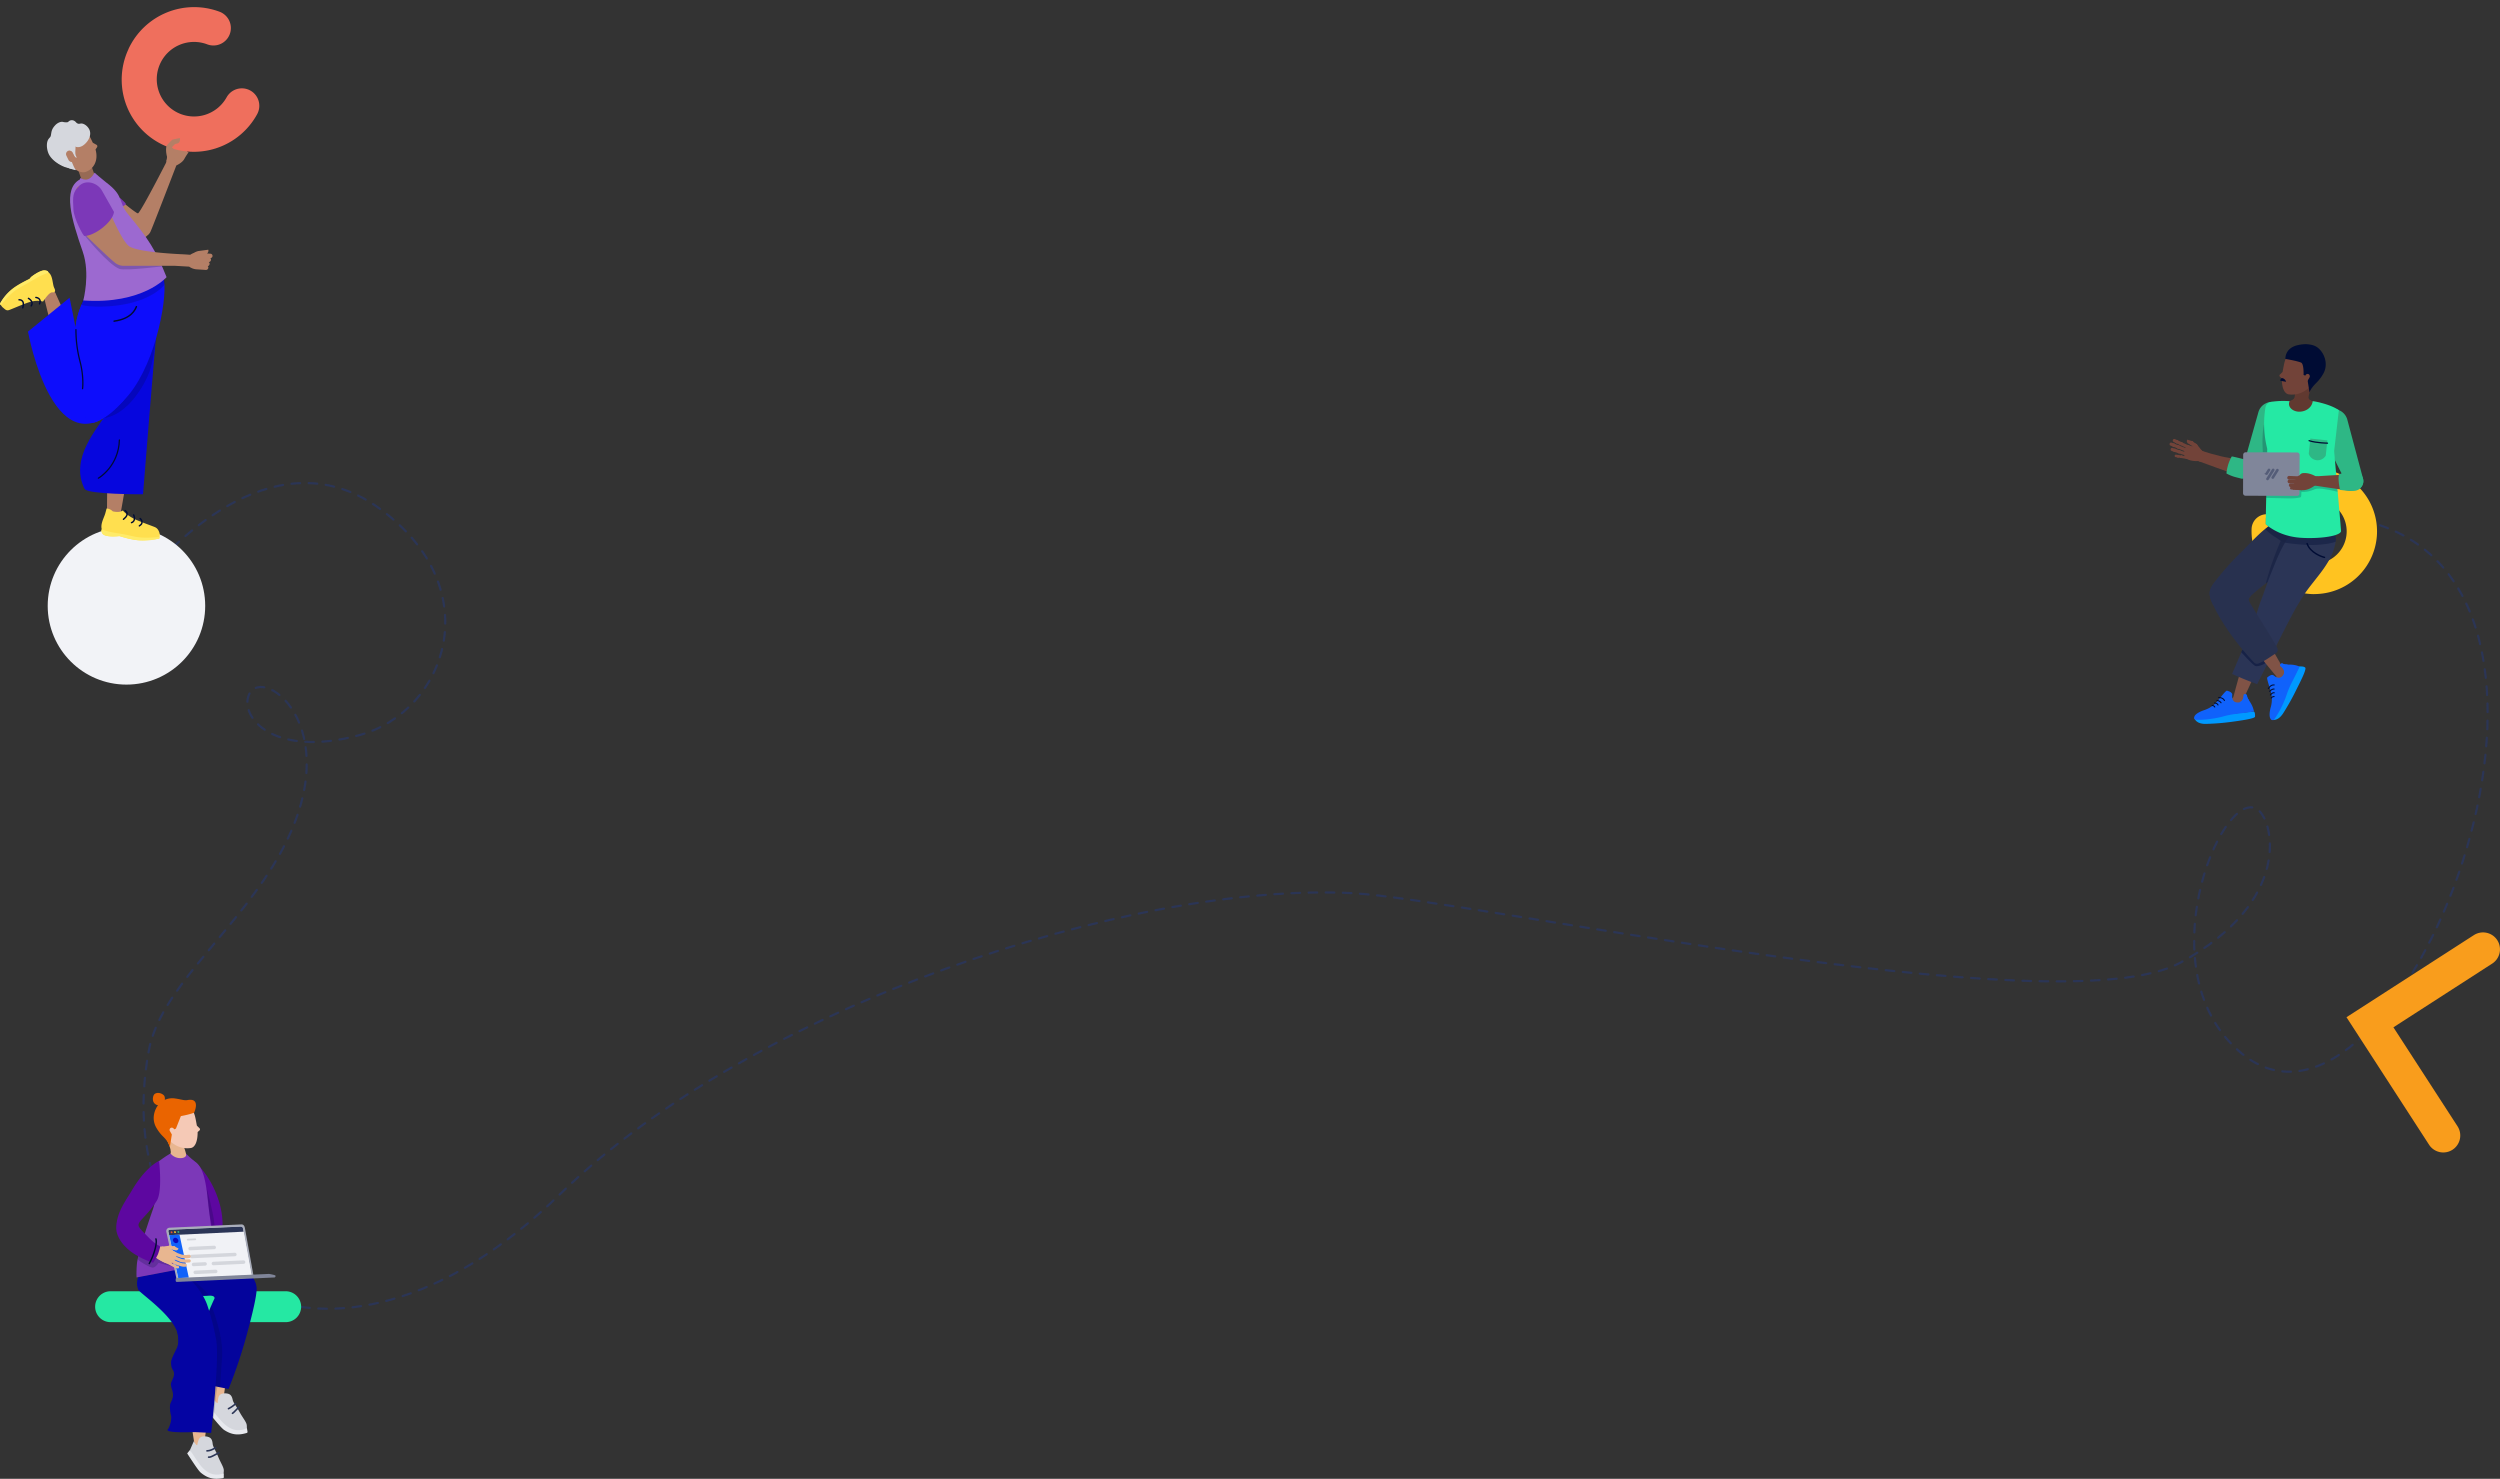<svg xmlns="http://www.w3.org/2000/svg" xmlns:xlink="http://www.w3.org/1999/xlink" width="1721" height="1018" viewBox="0 0 1721 1018"><rect x="0" y="0" width="1721" height="1018" fill="#333333" stroke="none"/><defs><clipPath id="a"><path d="M173.06,877.67l-5.82-32.11a1.43,1.43,0,0,0-1.46-1.16l-49.07,2.18a.87.87,0,0,0-.81,1l6.8,32.28Z" fill="none"/></clipPath></defs><path d="M102.49,393.82c6.91-6.91,82.86-99,158.81-43.73s45.8,139.84-14,156-82.63-13.19-75.85-28c9.93-21.67,73.16,26.22,16.25,118.28C157,646,110.2,682,102.49,723c-29.49,156.89,123.1,255.31,283.1,99,132.41-129.37,393-215,545.48-207.14,79.61,4.12,486.35,93.21,569.75,47.93,78.14-42.42,64.59-99.43,52.47-106.05-24.56-13.39-77.09,113.39-10,168.56,107.16,88.19,269-318.14,87.07-366.14" fill="none" stroke="#2b3556" stroke-linecap="round" stroke-linejoin="round" stroke-width="1.5" stroke-dasharray="5.9"/><path d="M1719.12,647.2l0,0a11.68,11.68,0,0,1-3.49,16.14l-68,43.86,44,67.92a11.68,11.68,0,1,1-19.6,12.7l-56.71-87.57L1703,643.74A11.67,11.67,0,0,1,1719.12,647.2Z" fill="#f99d1c"/><path d="M196.34,910.17H75.81a10.64,10.64,0,0,1,0-21.27H196.34a10.64,10.64,0,1,1,0,21.27Z" fill="#25e8a3"/><path d="M144.79,948.39l2.14,14.07s-.07,3.7,2.92,3.66c3.28,0,4-3.47,4-3.47l2.39-17.35Z" fill="#e8b690"/><path d="M169.79,984.68a14.44,14.44,0,0,0,.07-3.68c-.22-2.06-2.87-5.15-4.94-8.94-2.38-4.36-4.23-6.15-4.73-8.42s-1.26-4-4.05-4.37-5.1.37-5.71,2.52a16,16,0,0,0-.56,3.74c-.22,1.37-2.69-2.15-2.69-2.15l-2,6.39s5.81,10.33,7.14,11.28,10.26,5.75,13.11,4.94" fill="#d5d7dd"/><path d="M145.18,969.6l-1.67,2.64s1.71,2.13,3.41,4.15,5.71,6.9,7.38,8c5.25,3.42,9.66,3.81,15.54,2.06a.77.77,0,0,0,.53-1l-.39-2.34a13.11,13.11,0,0,1-7,1.38c-3.53-.28-7.13-2.57-10.2-5.85C150.19,975.87,145.18,969.6,145.18,969.6Z" fill="#e7e9ee" fill-rule="evenodd"/><path d="M157.3,969.74a22.69,22.69,0,0,0,5-3.51" fill="none" stroke="#2b3556" stroke-linecap="round" stroke-linejoin="round" stroke-width="1.12" fill-rule="evenodd"/><path d="M160.05,972.92a7.71,7.71,0,0,0,1.4-1.21l2.94-3" fill="none" stroke="#2b3556" stroke-linecap="round" stroke-linejoin="round" stroke-width="1.12" fill-rule="evenodd"/><path d="M131.56,979.1l2.14,14.06s-.07,3.71,2.91,3.66c3.29-.05,4-3.46,4-3.46L143,976Z" fill="#e8b690"/><path d="M114.73,784.22s5,9.89,1.73,10.82c-1.28.36,5.77,4.18,9,4s3.19-2.8,2.69-4.47c-.67-2.24-.94-5.16-3.36-6.84C121,785.06,114.73,784.22,114.73,784.22Z" fill="#e8b690"/><path d="M125.73,888.21s4.78,4.81,17.4,3.77c5.48-.44,4.49,2,4.49,2s-4.29,8.61-9.87,25.29a169.59,169.59,0,0,0-7.19,31.64l26.8,5.26A348.58,348.58,0,0,0,169,922c5.5-19.8,7.56-30,7.68-34.47.18-7.18-6.76-13.74-11.65-14.77s-27.58-7.75-41.59-2.84S125.73,888.21,125.73,888.21Z" fill="#04049c" fill-rule="evenodd"/><path d="M127.49,881.06c-.38,2.27,5.94,6.85,8,9.81a3.19,3.19,0,0,0,2.22,1.17,40.08,40.08,0,0,0,6.52-.12C136.11,882.29,128,877.77,127.49,881.06Z" fill="#000c34" fill-opacity="0.2" fill-rule="evenodd" opacity="0.67"/><path d="M145.46,898.52l-1.5,3.76s1.67,19.13,1.81,28c.2,13.06-3.17,15-4.22,24.28,2.27-1.43,9.93.41,9.93.41s.85-11,1.45-21.45C153.79,918.59,145.46,898.52,145.46,898.52Z" fill="#000c34" fill-opacity="0.2" fill-rule="evenodd" opacity="0.89"/><path d="M95.2,879a11.67,11.67,0,0,0,0,8.86c1,2.29,23.75,17.46,27,30,1.65,6.3-.57,19-2,31.85s-2.33,35.39-2.33,35.39l27.5,1.29s5.82-50.33,3.42-64.25a171.11,171.11,0,0,0-6.14-23.8C138,885,123.32,873.7,123.32,873.7Z" fill="#0404a3" fill-rule="evenodd"/><path d="M132.71,798.43a60.35,60.35,0,0,1,14.45,19.46c9,18.82,5.18,32.4,5.76,34.89,2.49,10.59-2.88,7.12-6.62,1.75-2.8-4-5.48-32.46-6.09-37.45S132.71,798.43,132.71,798.43Z" fill="#5d07a0"/><path d="M105.27,832.48c-5,14.33-10.34,31.09-11,37.43A71.84,71.84,0,0,0,94,879.4s54.94-10.31,54.94-10.77c0-2.92-3.41-21-4.94-34.71-1.87-16.87-3-29-9.12-33.79a54.91,54.91,0,0,1-6.81-6s.92,2.28-2.4,3a8.7,8.7,0,0,1-8.18-2.94c-1.4.19-9.68,6.2-11.27,7.8C101.53,806.62,110.15,818.47,105.27,832.48Z" fill="#7c38b8"/><path d="M142.3,817.89s.91,12.88,1.83,17.36,2.68,14,2.68,15.23,1.8,1,1.8,1-.7-4.41-1.18-10.18c-.51-6.09-5-22.9-5.13-23.44" fill="#000b36" fill-rule="evenodd" opacity="0.2"/><path d="M123.82,881.88l48.35-2.21a2.36,2.36,0,0,0,2.23-2.07l-5.79-32.08c-.25-1.53-1-2.7-2.45-2.64l-49.46,2.27a2.36,2.36,0,0,0-2.2,2.85l6.91,32A2.35,2.35,0,0,0,123.82,881.88Z" fill="#a9adba"/><path d="M173.06,877.67l-5.82-32.11a1.43,1.43,0,0,0-1.46-1.16l-49.07,2.18a.87.87,0,0,0-.81,1l6.8,32.28Z" fill="#fff"/><g clip-path="url(#a)"><path d="M165.18,843.94l-48.09,2.24a1.67,1.67,0,0,0-1.56,2.13l7.17,31.59,50.36-2.23-5.44-31.79A2.5,2.5,0,0,0,165.18,843.94Z" fill="#f1f2f6"/><path d="M165.18,843.94l-48.09,2.24a1.67,1.67,0,0,0-1.56,2.13l.43,2,52.09-2.43-.43-2A2.5,2.5,0,0,0,165.18,843.94Z" fill="#2b3556"/><ellipse cx="118.14" cy="848.26" rx="0.61" ry="0.72" transform="translate(-576.6 347.42) rotate(-46.28)" fill="#e95030"/><ellipse cx="120.5" cy="848.15" rx="0.61" ry="0.72" transform="translate(-575.79 349.09) rotate(-46.28)" fill="#fcc121"/><ellipse cx="122.83" cy="848.04" rx="0.61" ry="0.72" transform="translate(-574.99 350.74) rotate(-46.28)" fill="#2fb482"/><polygon points="115.96 850.29 123.56 849.94 130.27 880.91 122.67 881.27 115.96 850.29" fill="#1062fa"/><line x1="130.86" y1="859.52" x2="147.46" y2="858.74" fill="none" stroke="#d4d6dc" stroke-linecap="round" stroke-linejoin="round" stroke-width="2.42"/><line x1="129.22" y1="853.38" x2="134.42" y2="853.14" fill="none" stroke="#d4d6dc" stroke-linecap="round" stroke-linejoin="round" stroke-width="1.21"/><line x1="132.04" y1="864.98" x2="161.69" y2="863.6" fill="none" stroke="#d4d6dc" stroke-linecap="round" stroke-linejoin="round" stroke-width="2.42"/><line x1="146.91" y1="869.81" x2="167.66" y2="868.84" fill="none" stroke="#d4d6dc" stroke-linecap="round" stroke-linejoin="round" stroke-width="2.42"/><line x1="133.23" y1="870.45" x2="141.18" y2="870.08" fill="none" stroke="#d4d6dc" stroke-linecap="round" stroke-linejoin="round" stroke-width="2.42"/><line x1="134.41" y1="875.89" x2="148.49" y2="875.23" fill="none" stroke="#d4d6dc" stroke-linecap="round" stroke-linejoin="round" stroke-width="2.42"/><ellipse cx="120.95" cy="853.91" rx="1.69" ry="2.01" transform="translate(-579.8 351.18) rotate(-46.28)" fill="#0b09bb"/></g><path d="M121.92,882.48l66.84-3.06a.85.85,0,0,0,.9-.79l0-.46c0-.41-4.11-1.22-4.63-1.2l-63.6,2.84c-.52,0-.5,1.09-.48,1.51l0,.45A.86.86,0,0,0,121.92,882.48Z" fill="#808599"/><path d="M119.62,872.13l-10.51-2.79s-2,3.49-4.23,3.3-10.23-5-10-5.95.74-4.1,2.23-3.73,20.33,3.68,21.26,4.8S119.62,872.13,119.62,872.13Z" fill="#000b36" opacity="0.2"/><path d="M108.62,858c2.91-.37,8.68,2,8.68,2l4.16,2.4c-.36,5-3.8,7.93-6.21,7.4-3.23-.71-9-4.8-9.7-5.6Z" fill="#e8b690"/><path d="M119.19,860.15c2.68,1.37,3.29.18,3.73-.68L122,859h0l-1.69-.87h0a1.13,1.13,0,0,0-.83-.09,1.15,1.15,0,0,0-.82,1.41,1.17,1.17,0,0,0,.59.73Z" fill="#e8b690"/><path d="M119.55,860.27h0a1.1,1.1,0,0,0,.82-.17,1.16,1.16,0,0,0,.33-1.6,1.13,1.13,0,0,0-.78-.5v0l-3-.47h0a1.15,1.15,0,0,0-1.09,1.78,1.13,1.13,0,0,0,.72.5h0Z" fill="#e8b690"/><path d="M117,859.78a1,1,0,0,0,.63-.25,1.16,1.16,0,0,0,.15-1.6,1.1,1.1,0,0,0-1-.4h0l-5,.66h0a1.07,1.07,0,0,0-.7.38,1.17,1.17,0,0,0,.14,1.61,1.09,1.09,0,0,0,.89.25Z" fill="#e8b690"/><circle cx="111.95" cy="859.31" r="1.16" fill="#e8b690"/><circle cx="116.84" cy="858.66" r="1.16" fill="#e8b690"/><circle cx="119.72" cy="859.12" r="1.16" fill="#e8b690"/><path d="M117.3,860s3.56,1.9,4.3,2.35a35.15,35.15,0,0,0,3.78,1.35c.61.08,2.41.3,2.81.27a12.11,12.11,0,0,1,2.33-.19,1.17,1.17,0,0,1,.77,1,1.14,1.14,0,0,1-.79,1.21,12.46,12.46,0,0,1-2.72.27,20.38,20.38,0,0,1-3.22-.39c-.74-.25-3.41-1.38-3.51-1.06s4,1.91,4.37,1.94,2.75.27,3.32.23a10.35,10.35,0,0,1,1.65-.07c.24.07.92.33.9,1a1.13,1.13,0,0,1-.78,1.15,19.42,19.42,0,0,1-3.23.07,10.91,10.91,0,0,1-3-.38c-.8-.31-4.13-1.88-4.37-1.57s2.2,1.3,2.73,1.5a19.77,19.77,0,0,0,3.14,1,13,13,0,0,1,2,.13,1.15,1.15,0,0,1-.17,2.22,9.87,9.87,0,0,1-2.87-.29c-1.06-.32-2.73-.81-3.24-1s-3.3-1.77-3.45-1.48,2.3,1.54,3,1.76a16.23,16.23,0,0,1,1.83.52.89.89,0,0,1,.38,1,.85.85,0,0,1-1,.68,12.28,12.28,0,0,1-2.12-.62c-.62-.27-4.71-2.54-4.89-2.64a31.64,31.64,0,0,1-9.91-5.78C103.85,860.2,117.3,860,117.3,860Z" fill="#e8b690"/><path d="M101.94,851.53c5.33,5.51,8.41,6.43,8.41,6.43a50.38,50.38,0,0,1-1.61,5.48,48.77,48.77,0,0,1-3.35,5.85,58.41,58.41,0,0,1-11.46-5.18c-6.3-3.65-11.7-9.17-13.45-15.4-.72-2.57-.68-6,.71-11,2-7,7.3-14.28,9.2-17.56,10-17.31,19.1-20.93,19.1-20.93s2.54,21-1.61,27.47-7.07,9.14-10.21,12.66C93.66,843.89,94.7,844,101.94,851.53Z" fill="#5d07a0"/><path d="M137.34,776.68l-1.8-1.78c-.41-1.87-.88-5.31-1.62-7.55-2.09-6.27-4.61-5.55-11.1-5.1,0,0-13.82-1.94-13,10.51.35,5.37,8.3,19.37,21.47,17.55,2.65-.36,4.77-3.83,4.76-11l1.26-1.11A1,1,0,0,0,137.34,776.68Z" fill="#f5c9b6"/><path d="M107.3,775.75a28.06,28.06,0,0,0,5.16,6.82c3.92,3.83,4.1,6.59,4.1,6.59H117l1.78-11.2,2.34-1.05,3.38-8.58c7-1.31,9.14-2.39,9.14-2.39s4.86-10.38-4.61-8.65c-2.26.42-4-.46-8.3-1.07A12.45,12.45,0,0,0,109,760.55C106.71,763.44,104.09,769.5,107.3,775.75Z" fill="#ea6400"/><rect x="117.36" y="776.05" width="3.14" height="5.73" rx="1.57" transform="translate(-373.52 163.82) rotate(-30)" fill="#f5c9b6"/><path d="M112.77,754c1.14,1.08,1,4.73-.63,6a4.34,4.34,0,0,1-6-.65c-1.56-1.91-.83-5.4.33-6.27C108.16,751.85,111,752.28,112.77,754Z" fill="#ea6400"/><path d="M107.34,852.89s.9,2.16-.91,8.06a43.78,43.78,0,0,1-3.67,8.87" fill="none" stroke="#000c34" stroke-linecap="round" stroke-miterlimit="10"/><path d="M153.6,1015.82a14.16,14.16,0,0,0,.47-3.65c0-2.07-2.28-5.44-3.91-9.43-1.88-4.61-3.52-6.59-3.77-8.9s-.8-4.16-3.53-4.8-5.11-.19-6,1.87a17,17,0,0,0-1,3.66c-.36,1.34-2.43-2.44-2.43-2.44l-2.68,6.13s4.63,10.91,5.84,12,9.56,6.85,12.48,6.36" fill="#d5d7dd"/><path d="M130.81,998.1l-1.95,2.43s1.46,2.31,2.93,4.5,4.91,7.5,6.45,8.77c4.83,4,9.17,4.85,15.21,3.77a.76.76,0,0,0,.63-.91l-.13-2.36a13,13,0,0,1-7.07.59c-3.48-.67-6.8-3.35-9.49-6.94C135.1,1004.89,130.81,998.1,130.81,998.1Z" fill="#e7e9ee" fill-rule="evenodd"/><path d="M142.49,998.78c2.13,0,4.08-1.09,5.93-2.15" fill="none" stroke="#2b3556" stroke-linecap="round" stroke-linejoin="round" stroke-width="1.12" fill-rule="evenodd"/><path d="M143.63,1003.1a3.56,3.56,0,0,0,1.72-.31,24.63,24.63,0,0,0,2.48-1.2l2.92-1.55" fill="none" stroke="#2b3556" stroke-linecap="round" stroke-linejoin="round" stroke-width="1.12" fill-rule="evenodd"/><circle cx="87.05" cy="417.07" r="54.21" fill="#f2f3f7"/><circle cx="118.12" cy="111.31" r="3.52" fill="#b47f66"/><path d="M115.1,107.37l-.47,3.54,4.84,3.18,1.61-1.44a11.24,11.24,0,0,0,5.28-4.34,41.11,41.11,0,0,1,3-4.69l-10.7-3-2.18.56Z" fill="#b47f66"/><path d="M122.74,107.85s-.33-3.62-3.11-5.2" fill="none"/><path d="M123.17,95.19s.46,1.53-2.31,1.28l-.1-.78Z" fill="#f5c9b6"/><path d="M119.11,101.78l-2.17.56-1,7.39.91.86-1.44-.68s-16.94,33.24-20.2,36.82c-.22.24-.7,0-.78,0-10-6.35-23.37-20.49-23.37-20.49-4.49-4.37-7.75-4.73-11.49.17s-10.29,8-5.18,11.41l38.8,25.14a6.3,6.3,0,0,0,8.14-.78,6.78,6.78,0,0,0,2.25-2.65c1.46-3.12,15.36-39.24,17.81-45.63,1.34-.63,4.21-2.17,5.45-4.4a41.76,41.76,0,0,1,3-4.7Z" fill="#b47f66"/><path d="M84.67,142c.48-.24,1.92-1,1.92-1.68s-4.32-4.33-4.32-4.33.12,5.17.72,6S84.67,142,84.67,142Z" fill="#7c38b8"/><path d="M82,358.94c4.3-22.49,11.89-70.45,11.35-77.05-.3-3.77-2.27-7.15-6-7.58a6.86,6.86,0,0,0-7.58,6c-.42,3.76-6.25,4.93-6.11,77.65" fill="#b47f66"/><path d="M73.67,358a4.21,4.21,0,1,0,4.66-3.71" fill="#6e4e3e"/><circle cx="86.64" cy="280.67" r="6.4" fill="none"/><circle cx="86.17" cy="283.65" r="6.4" fill="#f5c9b6"/><path d="M72.4,212.68a10.32,10.32,0,1,1,20.62-1,10.09,10.09,0,0,1,0,1.1s5.82,39.65-.45,70.93c-.67,3.35-2.67,6.18-6,6.31s-5.78-2.44-6.72-5.69a212.7,212.7,0,0,1-7.29-70.56C72.46,213.41,72.42,213.05,72.4,212.68Z" fill="#6e4e3e"/><circle cx="82.71" cy="212.18" r="10.33" fill="#f5c9b6"/><circle cx="82.71" cy="212.18" r="10.33" fill="#f5c9b6"/><path d="M77.72,253.21c.41,4.91,2.13,20.07-4.08,30.87s-26,31.27-15.45,52.44c2,3.94,40.26,3.75,40.26,3.75s8.71-109.24,10-118.94,1-21.41-5.16-23.17S77.72,253.21,77.72,253.21Z" fill="#0606de"/><path d="M71.21,287.91c-2.66.36,35.34-55.91,35.7-54.28s-1.44,15.5-4.32,23.08S88.34,285.56,71.21,287.91Z" fill="#000c34" fill-opacity="0.2" fill-rule="evenodd"/><path d="M38.31,202.1c9.51,20.83,28.24,65.63,29.28,72.17.6,3.74-.52,7.49-4.07,8.79A6.86,6.86,0,0,1,54.73,279c-1.3-3.55-7.24-3.31-24.33-74" fill="#b47f66"/><circle cx="34.36" cy="203.55" r="4.21" fill="#b47f66"/><circle cx="61.32" cy="277.05" r="6.4"/><circle cx="62.02" cy="279.31" r="6.4" fill="#f5c9b6"/><path d="M83.18,210.17a10.33,10.33,0,1,0-20.52-2.06s-10.17,39.48-7,70.58c.35,3.4,2,6.43,5.36,6.92s6-1.82,7.28-5A217.5,217.5,0,0,0,83,211.25C83,210.9,83.12,210.54,83.18,210.17Z" fill="#f5c9b6"/><circle cx="72.97" cy="208.59" r="10.33" fill="#f5c9b6"/><circle cx="72.97" cy="208.59" r="10.33" fill="#f5c9b6"/><path d="M64.69,119.26h0l-2-5.73-9,3.23,2,5.62a4.82,4.82,0,0,0,6.06,2.94h0a5.06,5.06,0,0,0,.88-.41A4.63,4.63,0,0,0,64,123.68a4.75,4.75,0,0,0,.69-4.42Z" fill="#976a55"/><circle cx="96.82" cy="155.93" r="6.4" fill="none"/><path d="M102.9,200.7c-10.43-6.33-13.41-20.18-13.41-20.18L65,178.91s-1.2,14.25-1.41,15.08c-2,8.33-17.53,23.66-9.57,51.51,8.42,29.46-6.12-40.56-6.12-40.56L19.27,228.28S37.53,329.88,84.83,276c5.4-6.16,24.32-48.64,22-63.13C105.19,203,102.9,200.7,102.9,200.7Z" fill="#0d0dfc"/><path d="M103.38,190.3c-10.44-6.33-13.89-9.78-13.89-9.78L65,178.91s-1.2,14.25-1.41,15.08c-2,8.33-17.53,23.66-9.57,51.51,7.87,27.55-7.59,68,30.82,30.46,21-20.5,30.44-68.55,28.08-83C111.31,183.08,103.38,190.3,103.38,190.3Z" fill="#0d0dfc"/><path d="M58.46,201.53c-.19.75-2.26,6-2.64,7.93s39.25,5.58,57.09-12.92c.76-.79.8-6.82-2.33-6.73C97.47,190.18,58.46,201.53,58.46,201.53Z" fill="#000c34" fill-opacity="0.2" fill-rule="evenodd"/><path d="M55.42,122.5s5.47,4.3,9.66-3.64c0,0,5.49,4.82,8,6.71C85.74,135,81.26,139.18,88,147.27c14.2,17.18,19.17,24.77,26.67,43.52,0,0-16.31,18.93-57.36,16.06,0,0,5-18.23-.37-33.65-7.71-22.21-14-43-2-49.65" fill="#9c69d0"/><path d="M58.7,162.66s15.84,19.47,23.42,22.41c4.12,1.6,32.68-2.09,32.68-2.09l-16.34-1.76-13.83-3.59L65.12,154.69Z" fill="#000c34" fill-opacity="0.2" fill-rule="evenodd"/><path d="M53.55,124.42S61,129.85,67,120.54l-1.94-1.68s-3.63,7.66-9.66,3.64Z" fill="none"/><path d="M66.43,99.68l-2.52-1.41c-1-1.93-2.17-4.94-4-6.91-4.84-5.21-6.8-5.58-13.79-3.12,0,0-9.78,2-5.11,15.38,2,5.79,11.79,16.89,18,14.72,5.15-1.79,9-7.51,6.75-15.41l1.06-1.61A1.16,1.16,0,0,0,66.43,99.68Z" fill="#b47f66"/><path d="M144.81,174.65l-2.29-.15a2.44,2.44,0,0,0,.88-2.6l-6.8.9a10.42,10.42,0,0,0-3.1,1.28,13.2,13.2,0,0,0-2.55,1.31l-4.14-.29S96.58,174,89.32,169.79C82.74,166,69.9,132.35,69.9,132.35c-2.9-5.54-11.17-7.31-16.26-3.83s2,29,5.8,33.89c0,0,14.22,14,19.37,18.16A9.6,9.6,0,0,0,85.2,183l35.49,0,9.54.56a10.3,10.3,0,0,0,4.74,1.83l6.72.43c1.47.1,2.29-1.74,1.3-2.57,1.29-.32,1.85-2.14.66-2.85a1.64,1.64,0,0,0,1.18-2.73h-.17l.13,0,0,0A1.49,1.49,0,1,0,144.81,174.65Z" fill="#b47f66" fill-rule="evenodd"/><path d="M58.22,162.5s5.3,0,12.68-5.94,7.58-10.67,7.58-10.67l-8.16-14.45c-2.93-5.53-11.08-8.15-15.78-3.5-4.46,4.41-4.57,7.06-4,16.3C50.87,150.58,57.56,163.1,58.22,162.5Z" fill="#7c38b8" fill-rule="evenodd"/><path d="M88.47,33.68A49.84,49.84,0,0,1,150.93,8a12,12,0,1,1-8.42,22.47A25.66,25.66,0,1,0,156,67a12,12,0,0,1,21,11.65,49.65,49.65,0,0,1-88.47-45Z" fill="#ef6f5d"/><path d="M6.26,213.43c2-.71,7.09-3,12.64-5,7.29-2.6,10.5-.56,10.75-.92,6-8.79,6.44-5.4,7.54-6.42,0,0,1.5-.16.15-2.86s-.84-8.84-4.2-10.86c-.16-.73-.33-.88-2.21-1.23-3.07-.58-9.53,4.48-9.53,4.48l-1,1.28s-8.23,3.82-12.08,7.11S0,208.42,0,209.2a23,23,0,0,0,1.66,2.23C3.41,212.8,4.24,214.13,6.26,213.43Z" fill="#ffdf4f"/><path d="M52.28,226.94a84.73,84.73,0,0,0,2.79,21.8c2.84,11,1.77,18.82,1.77,18.82" fill="none" stroke="#000c34" stroke-linecap="round" stroke-linejoin="round" stroke-width="0.87"/><path d="M110,367.91a1.72,1.72,0,0,1-.24.13l.24-.13c-.36-2.15-1.34-4.16-3.27-5s-7.11-2.58-12.46-4.85c-7-3-9.38-6.54-9.8-6.57s-1.34,1.67-6.82.55a6.67,6.67,0,0,0-4.29-2s-.1.63-.92,3.49-3.44,7.18-2.38,10.87c-.28.48-.51,1.53.66,3.1,1.85,2.47,10.66,1.6,10.66,1.6l.76-.09s8.52,2.72,13.5,2.9,13.53-.76,14.07-1.3A24.16,24.16,0,0,0,110,367.91Z" fill="#ffdf4f"/><path d="M122,95.4h0l-2.85.61h0s-.06,0-.09,0a1.68,1.68,0,0,0-.75.42h0l-3.16,3.23h0a.6.6,0,0,0-.06.11.72.72,0,0,0-.24.29c-1.3,2.43,0,10.12,1.86,10.84,2.57,1,4.44-4,3.33-6.79a4.88,4.88,0,0,0-1.74-2.7l2.17-2.21,1.25-.34c2.86-.44,2.09-3.82,2.09-3.82S122.42,95.3,122,95.4Z" fill="#b47f66"/><path d="M41.84,98.47a12.69,12.69,0,0,1,4.66-2,4.85,4.85,0,0,1,4.59,1.6c1.08,1.44.95,3.42.81,5.22s-.15,3.81,1.07,5.14c-1.25.23-2.16-1.11-2.7-2.25s-1.42-2.5-2.67-2.29a2,2,0,0,0-1.36,2.46A5.84,5.84,0,0,0,47.9,109c1.85,2,2.51,6,4.37,8-.39.34-2.93-.55-5.36-1.49-3.84-1.49-7.87-3.12-10.38-6.38-1.15-1.49-1.93-3.49-1.26-5.25a4.91,4.91,0,0,1,2.87-2.67" fill="#d5d7dd"/><path d="M38.1,86.11c1.07-1.12,3.15-2.49,5.14-2.21a8.47,8.47,0,0,0,3.16.25c.37-.09.48-.21.91-.58a3.21,3.21,0,0,1,3.8-.38c1.09.54,1.14,1.28,2.32,1.83.85.4,1.52.08,2.33,0,2.24-.12,4.75,2,5.78,4.23C63,92.54,61.3,96,59.53,98c-1.49,1.74-3.79,3.65-6.66,3.23-1.53-.23-2.26-1.38-3.86-1.56a4.78,4.78,0,0,0-2.7.62c-1.59,1.1-1.88,2.34-2.72,3.14a4.07,4.07,0,0,1-2.67,1.38s1.33.91,3.32,4.33c1.87,3.23,1.24,3.85,3.26,5.14A37.17,37.17,0,0,0,50.92,116a4.63,4.63,0,0,1-2.84,0c-.75-.19-2-.69-2.15-.7-1.62-.07-10.54-4-12.77-10.23-1.19-3.28-1.27-7.44.36-9.5,1-1.3,1.31-1.16,1.57-2.71C35.45,90.69,35.48,88.87,38.1,86.11Z" fill="#d5d7dd"/><rect x="46.19" y="103.46" width="4.83" height="8.33" rx="2.42" transform="translate(-42.71 32.75) rotate(-26.35)" fill="#b47f66"/><path d="M93.91,211.08c-.81,1.91-3.32,8.36-15.37,10" fill="none" stroke="#000c34" stroke-linecap="round" stroke-linejoin="round"/><path d="M86.12,351.48s3.79,2.14-1.12,6" fill="none" stroke="#000c34" stroke-linecap="round" stroke-linejoin="round"/><path d="M92,354.47s2,4.07-1.47,5.32" fill="none" stroke="#000c34" stroke-linecap="round" stroke-linejoin="round"/><path d="M96.49,356.94s3.23,2.78-.55,5.07" fill="none" stroke="#000c34" stroke-linecap="round" stroke-linejoin="round"/><path d="M13.09,206.38s4.32-.48,2.6,5.53" fill="none" stroke="#000c34" stroke-linecap="round" stroke-linejoin="round"/><path d="M19.58,205.39s4,2.15,1.92,5.17" fill="none" stroke="#000c34" stroke-linecap="round" stroke-linejoin="round"/><path d="M24.69,204.76s4.25.37,2.51,4.43" fill="none" stroke="#000c34" stroke-linecap="round" stroke-linejoin="round"/><path d="M1592.11,265.38s-5.11,9.18-1.78,10.12c2.56.72-.74,4.19-4.9,4.82-3.25.48-6.2-.28-7.07-2.09-1.21-2.54,1.44-2.91,1.43-6.4S1592.11,265.38,1592.11,265.38Z" fill="#613930"/><path d="M1593.16,409a42.81,42.81,0,0,1-5-.3A43.33,43.33,0,0,1,1550,364a10.43,10.43,0,1,1,20.85.87,22.31,22.31,0,1,0,26.55-21,10.43,10.43,0,1,1,3.94-20.49,43.18,43.18,0,0,1-8.16,85.58Z" fill="#ffc320"/><path d="M1605.07,292.76c0,17.35-7,35.61-20.61,35.61-13.17,0-20.61-18.26-20.61-35.61s10.13-16.69,20.61-16.69S1605.07,275.41,1605.07,292.76Z" fill="#613930"/><circle cx="1584.46" cy="322.76" r="17.32" fill="#805346"/><path d="M1563.64,354.6c0-19.1,9.36-30,20.9-30s20.89,10.87,20.89,30S1596.07,373,1584.54,373,1563.64,373.7,1563.64,354.6Z" fill="#805346"/><circle cx="1595.24" cy="367.68" r="8.37" fill="#805346"/><circle cx="1573.44" cy="367.43" r="8.37" fill="#805346"/><circle cx="1562.86" cy="287.32" r="8.43" fill="#1062fa"/><circle cx="1606.4" cy="290.75" r="8.43" fill="#1062fa"/><path d="M1591.55,276.05a5,5,0,0,1-3.61-4.4c-.17-2.16,0-2,0-2l-7.62,0a8.63,8.63,0,0,1,0,2.89c-.23,3.32-6.41,3.2-4.89,5.65s7.12,5.89,12.38,3.48C1590.3,280.54,1594.28,276.81,1591.55,276.05Z" fill="#613930"/><path d="M1550.11,327.28c-3.85,2.05-3.28,1.85-8.74.14s-27.58-9.84-27.58-9.84l2.19-7.1s11.62,3.74,18.49,4.7c4.9.69,12.13,2.35,12.13,2.35Z" fill="#724339"/><circle cx="1514.67" cy="313.96" r="3.72" fill="#724339"/><path d="M1505.83,306.2l4.49,1.47,6.19,3-3,6.71s-5,.48-8.27-1.54C1503.09,314.6,1502.64,310.06,1505.83,306.2Z" fill="#724339"/><path d="M1497.75,314.69h0a.84.84,0,0,1-.72-.87.85.85,0,0,1,.88-.83h.11l1.48.24h0a.85.85,0,0,1,.72.87.85.85,0,0,1-.88.83h-.11Z" fill="#724339"/><path d="M1501.55,315.29l-2.33-.37h0a.86.86,0,0,1,.16-1.7.64.64,0,0,1,.2,0l2.2.35a.86.86,0,1,1-.06,1.72h-.17Z" fill="#724339"/><path d="M1501.63,315.31a.74.74,0,0,1-.45-.2.89.89,0,0,1-.08-1.21.81.81,0,0,1,.75-.29h0l3.65.59h0a.78.78,0,0,1,.51.3.91.91,0,0,1-.14,1.21.78.78,0,0,1-.66.17Z" fill="#724339"/><circle cx="1501.75" cy="314.46" r="0.86" fill="#724339"/><circle cx="1499.36" cy="314.07" r="0.86" fill="#724339"/><circle cx="1505.32" cy="315.03" r="0.86" fill="#724339"/><path d="M1496.35,304.27h0a1.16,1.16,0,0,1-.45-.38,1.09,1.09,0,0,1,1.37-1.6h0l1.78.82h0a1.15,1.15,0,0,1,.46.39,1.11,1.11,0,0,1-.31,1.52,1.09,1.09,0,0,1-1.06.07h0Z" fill="#724339"/><path d="M1500.91,306.37l-2.72-1.26-.08,0,0,0h0a1.09,1.09,0,0,1-.39-.35,1.1,1.1,0,0,1,.31-1.52,1.12,1.12,0,0,1,1-.11h0l.06,0,2.74,1.26.06,0,.07,0h0a1,1,0,0,1,.38.35,1.09,1.09,0,0,1-1.29,1.62h0Z" fill="#724339"/><path d="M1501,306.41a1.09,1.09,0,1,1,.85-2h0l4.54,2.09h0a1.07,1.07,0,0,1,.55.56,1.09,1.09,0,0,1-.58,1.44,1.07,1.07,0,0,1-.91,0Z" fill="#724339"/><circle cx="1505.93" cy="307.49" r="1.09" fill="#724339"/><circle cx="1501.39" cy="305.39" r="1.09" fill="#724339"/><circle cx="1498.58" cy="304.1" r="1.09" fill="#724339"/><path d="M1495,310.44h0a1.09,1.09,0,0,1-.36-1.88,1.07,1.07,0,0,1,1-.19h0l1.86.61h0a1,1,0,0,1,.49.33,1.09,1.09,0,0,1-1.17,1.74h0Z" fill="#724339"/><path d="M1499.72,312l-2.85-.94-.08,0h0a1.05,1.05,0,0,1-.43-.3,1.09,1.09,0,0,1,.13-1.54,1.07,1.07,0,0,1,1-.22h0l.06,0,2.87.94.07,0,.07,0h0a1.15,1.15,0,0,1,.42.31,1.09,1.09,0,0,1-1.1,1.76h0Z" fill="#724339"/><path d="M1499.81,312a1.08,1.08,0,0,1-.57-.35,1.1,1.1,0,0,1,.14-1.55,1.07,1.07,0,0,1,1-.19h0l4.75,1.56h0a1.07,1.07,0,0,1,.61.5,1.09,1.09,0,0,1-1.33,1.56Z" fill="#724339"/><circle cx="1504.83" cy="312.55" r="1.09" fill="#724339"/><circle cx="1500.08" cy="310.98" r="1.09" fill="#724339"/><circle cx="1497.15" cy="310.02" r="1.09" fill="#724339"/><path d="M1494.21,306.76h0a1.15,1.15,0,0,1-.48-.37,1.09,1.09,0,0,1,1.28-1.66h0l1.79.71h0a1,1,0,0,1,.47.36,1.08,1.08,0,0,1-.22,1.53,1.05,1.05,0,0,1-1,.14h0Z" fill="#724339"/><path d="M1499.1,308.69l-3-1.21h0a1.06,1.06,0,0,1-.48-.36,1.09,1.09,0,0,1,1.28-1.67h0l3.1,1.23h0a1,1,0,0,1,.58.53,1.09,1.09,0,0,1-1.38,1.5Z" fill="#724339"/><circle cx="1496.4" cy="306.45" r="1.09" fill="#724339"/><path d="M1499.28,308.74a1.3,1.3,0,0,1-.6-.41,1,1,0,0,1,.19-1.54,1.21,1.21,0,0,1,1.14-.11h0l5.09,2h0a1.27,1.27,0,0,1,.65.56,1,1,0,0,1-.49,1.47,1.26,1.26,0,0,1-1,0Z" fill="#724339"/><circle cx="1504.78" cy="309.76" r="1.09" fill="#724339"/><circle cx="1499.5" cy="307.67" r="1.09" fill="#724339"/><path d="M1508.21,306.16c-3.31-1-2.87-2.45-2.56-3.52l1.12.34h0l2.1.62h.06a1.33,1.33,0,1,1-.75,2.55h0Z" fill="#724339"/><path d="M1507.82,306h0a1.35,1.35,0,0,1-.54-.79,1.33,1.33,0,0,1,1-1.6,1.35,1.35,0,0,1,1.06.2h0l2.82,2h0a1.36,1.36,0,0,1,.5.75,1.33,1.33,0,0,1-2,1.43h0Z" fill="#724339"/><path d="M1510.36,307.63a1.21,1.21,0,0,1-.33-.71,1.33,1.33,0,0,1,1.14-1.45,1.28,1.28,0,0,1,1.16.46h0l3.63,4.52h0a1.24,1.24,0,0,1,.28.88,1.35,1.35,0,0,1-1.39,1.23,1.28,1.28,0,0,1-.94-.5Z" fill="#724339"/><circle cx="1514.91" cy="311.22" r="1.33" fill="#724339"/><circle cx="1511.35" cy="306.79" r="1.33" fill="#724339"/><circle cx="1508.59" cy="304.9" r="1.33" fill="#724339"/><polygon points="1510.65 309.29 1508.21 306.16 1513.08 308.95 1513.13 312.3 1510.65 309.29" fill="#724339"/><path d="M1553.13,325.13a6.37,6.37,0,0,0-3.9-7.76h0l-.42-.14c-2.92-.85-12.22-3.14-12.47-3a26.4,26.4,0,0,0-1.92,4.09,29.54,29.54,0,0,0-1.72,7.62,28.85,28.85,0,0,0,5.59,2.35c1.44.4,3,.75,4.31,1.12s2-.17,2.64,0A6.36,6.36,0,0,0,1553.13,325.13Z" fill="#2eb785"/><path d="M1543.74,482.49c8.08-16.73,25.23-55.74,26.19-61,.55-3-.29-6.08-3.15-7.2a5.57,5.57,0,0,0-7.2,3.15c-1.11,2.86-7.12,5.57-22.19,62.59Z" fill="#805346"/><path d="M1537.39,480c-3.68,3.15.18,3.74,1.93,4.43a3.42,3.42,0,0,0,2.49-6.36C1540.05,477.38,1538.82,478.78,1537.39,480Z" fill="#805346"/><circle cx="1564.89" cy="419.1" r="5.19" fill="#805346"/><circle cx="1564.83" cy="419.35" r="5.19" fill="#805346"/><path d="M1587.4,363.5a8.38,8.38,0,1,1,14.51,8.37,7.43,7.43,0,0,1-.49.75s-4,8.79-10.53,19.8c-5.47,9.19-13.53,21.33-21.72,29.78-1.93,2-4.54,3.05-6.9,1.65s-2.88-4.2-2.09-6.83a181.63,181.63,0,0,1,15-34.44A153,153,0,0,1,1587,364.3,8.52,8.52,0,0,1,1587.4,363.5Z" fill="#805346"/><circle cx="1594.66" cy="367.68" r="8.37" fill="#805346"/><circle cx="1594.66" cy="367.68" r="8.37" fill="#805346"/><path d="M1510.54,494s.59,4.47,8,4.33a163.37,163.37,0,0,0,17.57-1.4c5.93-.79,16.15-2.22,16.24-3.55.23-3.17-.78-3.6-.78-3.6Z" fill="#09f"/><path d="M1551.62,489.74s-1.2.42-13.2,1.81a66.33,66.33,0,0,0-8.39,1.76c-6.67,1.82-15.83,2.57-19,2.06-2.2-2.8,2.88-5.41,6.56-6.59a19.55,19.55,0,0,0,8.81-6c2.52-3,5.71-7.3,6.63-7.33,1.78.51,3.73,1.3,3.63,2.85-.05.8-.67,5.6,4.28,5.28,3.85-.26,3.66-5.35,3.66-5.35s2-1.12,2.25,1.08S1550.51,484,1551.62,489.74Z" fill="#1062fb"/><path d="M1548.07,481.83a6.26,6.26,0,0,1-1.16-2.52,1.52,1.52,0,0,0-.69-1.29,1.12,1.12,0,0,0-.31-.1,2.27,2.27,0,0,0-1.33.26l0,0v0a8.32,8.32,0,0,1-.29,2.21,6.42,6.42,0,0,1-.28.8,4.5,4.5,0,0,1-.65,1.08,3.26,3.26,0,0,1-1.48,1l0,0v0a0,0,0,0,0,0,0,.45.45,0,0,0,.11.25l0,0a6.88,6.88,0,0,0,.69.25,6.55,6.55,0,0,0,2.18.27,3.82,3.82,0,0,0,1.27-.28c1.65-.69,1.94-1.72,2-2h0a.21.21,0,0,0,0-.06Z" fill="#1062fb"/><path d="M1527.31,480.12s3,0,4,2.11" fill="none" stroke="#000c34" stroke-linecap="round" stroke-linejoin="round" stroke-width="0.73"/><path d="M1526.13,482.21a3.74,3.74,0,0,1,2.84,1.59" fill="none" stroke="#000c34" stroke-linecap="round" stroke-linejoin="round" stroke-width="0.73"/><path d="M1522.81,485.64a2.09,2.09,0,0,1,1.83,1.06" fill="none" stroke="#000c34" stroke-linecap="round" stroke-linejoin="round" stroke-width="0.73"/><path d="M1524.47,483.93s1.85,0,2.41,1.39" fill="none" stroke="#000c34" stroke-linecap="round" stroke-linejoin="round" stroke-width="0.73"/><circle cx="1530.79" cy="410.1" r="5.19" fill="#805346"/><path d="M1578.91,373.86A8.37,8.37,0,0,0,1567.08,362a6.26,6.26,0,0,0-.6.67s-7.46,6.12-16.4,15.29c-7.47,7.65-17.12,18.57-23.17,28.68-1.42,2.38-1.76,5.17.19,7.09s4.81,1.69,7.14.25a181.79,181.79,0,0,0,29.39-23.41,153.19,153.19,0,0,0,14.62-16.12Q1578.6,374.17,1578.91,373.86Z" fill="#805346"/><circle cx="1572.99" cy="367.94" r="8.37" fill="#805346"/><circle cx="1572.99" cy="367.94" r="8.37" fill="#805346"/><path d="M1589.81,369.61c0,.27,0,.55-.06.82A7.64,7.64,0,0,1,1589,373a2.56,2.56,0,0,1-.11.24s0,0,0,0a3.42,3.42,0,0,0-.17.37c-.16.37-.34.9-.55,1.51-.8,2.33-1.9,5.87-2.65,6.56a148.58,148.58,0,0,1-12.32,10.1q-2.22,1.65-4.43,3.25c-2.57,1.87-5.15,3.72-7.73,5.66a145.15,145.15,0,0,0-11.53,9.5c-.81.75-1.68,1.65-1.59,2.75a3.45,3.45,0,0,0,.6,1.49l-5.27.33-15.06.95-4.91.31c-1.38-3-2.7-6.22-2-9.4a14.72,14.72,0,0,1,3.06-5.53,182.23,182.23,0,0,1,18.41-20.93c3.5-3.38,8-8.23,12.21-12.21.9-.85,1.79-1.65,2.66-2.4.64-.56,1.28-1.08,1.89-1.57l.48-.36c.39-.29.9-.73,1.49-1.26s1.55-1.43,2.43-2.24c1.23-1.15,2.56-2.38,3.77-3.41h0a11.21,11.21,0,0,1,3.72-2.47c3.7-.65,7.71,1.3,11,3.45.5.32,1,.65,1.45,1a14.24,14.24,0,0,1,3.94,4.13l.27.45a12.53,12.53,0,0,1,1.42,3.65A11.25,11.25,0,0,1,1589.81,369.61Z" fill="#28314f"/><path d="M1559.83,401.39a207.72,207.72,0,0,1,10.21-29.1s2.49,1.57,4.32,1.51c1.33-.05-12.43,26.34-12.43,26.34S1559.66,402,1559.83,401.39Z" fill="#000c34" opacity="0.29"/><path d="M1607.83,372.91s0,0,0,.06c-.1.7-.24,1.44-.41,2.17a39.5,39.5,0,0,1-2.44,7.34c-2.89,5.93-6.71,11-10.68,16-2.24,2.86-4.54,5.73-6.74,8.76a185.59,185.59,0,0,0-10.33,17.3c-3.69,7-7.09,13.74-10.29,20.17-.62,1.25-1.24,2.49-1.84,3.71l-1.7,3.42q-1.46,3-2.88,5.83c-2.31,4.66-4.53,9.1-6.71,13.31-1.34-.49-2.67-1-4-1.49q-4.33-1.67-8.59-3.5-2.32-1-4.64-2.06l7.16-16.8,2.38-5.59.54-1.27c1.86-4.39,3.71-8.79,5.3-13.28.29-.81.56-1.62.83-2.43s.44-1.36.65-2.05c1-3.21,1.93-6.45,3.17-9.57s2.9-8,4.46-12.26c.78-2.13,1.52-4.1,2.15-5.61.85-2,1.76-4.35,2.77-6.83.35-.86.71-1.74,1.09-2.64,1.29-3.07,2.75-6.3,4.44-9.43.09-.18.19-.35.29-.53.38-.7.78-1.4,1.19-2.09.24-.39.47-.78.72-1.17.72-1.16,1.49-2.28,2.3-3.37a38.23,38.23,0,0,1,4.39-5l.47-.44c.59-.54,1.21-1.06,1.84-1.55.46-.36,2.26,1.26,3.93,2.73l.13.11.45.39a7.39,7.39,0,0,0,2.34,1.62h.12a8.34,8.34,0,0,1,3,0c2,.22,6.69-.33,10.3-.11l.24,0,.36,0a6.09,6.09,0,0,1,3.59,1.14,1.86,1.86,0,0,1,.35.47A7.75,7.75,0,0,1,1607.83,372.91Z" fill="#2b3556"/><path d="M1543.73,447.14l-.87,1.85s7.66,8.48,9.57,9.43,7.52-1.64,7.38-2.46-2-2-2-2Z" fill="#000c34" fill-rule="evenodd" opacity="0.46"/><path d="M1567,465.56c-12-14.2-38.27-47.75-40.5-52.63-1.28-2.79-1.23-6,1.26-7.76a5.57,5.57,0,0,1,7.76,1.27c1.79,2.49,8.28,3.63,37,55.13Z" fill="#805346"/><path d="M1572.57,461.57a3.42,3.42,0,0,1-.78,4.77c-1.53,1.1-5.2,4.14-4.76-.78.17-1.88-.75-3.66.78-4.76A3.41,3.41,0,0,1,1572.57,461.57Z" fill="#805346"/><circle cx="1530.82" cy="409.39" r="5.19" fill="#805346"/><path d="M1563.65,495.3s4,2,8.08-4.27a164.89,164.89,0,0,0,8.64-15.36c2.64-5.36,7.75-15,6.53-16.11s-4.23-.72-4.23-.72Z" fill="#09f"/><path d="M1583,458.85s-.31,1.23-5.85,12a64.94,64.94,0,0,0-3.22,8c-2.2,6.55-6.69,14.56-8.87,16.9-3.55.27-2.89-5.4-1.82-9.11a19.42,19.42,0,0,0-.07-10.66c-1-3.75-2.87-8.81-2.39-9.59,1.42-1.19,3.17-2.37,4.4-1.43.63.49,4.27,3.68,6.76-.61,1.94-3.34-2.4-6-2.4-6s.2-2.31,2.15-1.27S1577.67,456.57,1583,458.85Z" fill="#1062fb"/><path d="M1574.6,457.44l-.06-.05h0a6.33,6.33,0,0,1-2.75-.44,1.5,1.5,0,0,0-1.44-.15.76.76,0,0,0-.29.24,2.36,2.36,0,0,0-.5,1.22v0h0a8.68,8.68,0,0,1,1.68,1.47A5.35,5.35,0,0,1,1572,461h0a3.8,3.8,0,0,1,.27.76,3.08,3.08,0,0,1,0,1.62v.05l0,0h0a.62.62,0,0,0,.28,0h0a5,5,0,0,0,.55-.39,6.81,6.81,0,0,0,1.49-1.7,3.94,3.94,0,0,0,.48-1.22A2.9,2.9,0,0,0,1574.6,457.44Z" fill="#1062fb"/><path d="M1561.53,474s1.62-2.81,4-2.48" fill="none" stroke="#000c34" stroke-linecap="round" stroke-linejoin="round" stroke-width="0.73"/><path d="M1562.4,475.94s1.38-1.72,3.09-1.6" fill="none" stroke="#000c34" stroke-linecap="round" stroke-linejoin="round" stroke-width="0.73"/><path d="M1563.48,480.54a2.32,2.32,0,0,1,2-1" fill="none" stroke="#000c34" stroke-linecap="round" stroke-linejoin="round" stroke-width="0.73"/><path d="M1562.9,478.46s1.21-1.85,2.69-1.54" fill="none" stroke="#000c34" stroke-linecap="round" stroke-linejoin="round" stroke-width="0.73"/><path d="M1544.2,380.16a141.17,141.17,0,0,0-19.81,20.93,14.86,14.86,0,0,0-3.06,5.53c-.72,3.18.59,6.44,2,9.4,6.68,14.29,17.15,28.06,27.93,39.59a3.67,3.67,0,0,0,2.07,1.36,3.54,3.54,0,0,0,1.68-.34c3.89-1.5,7.15-4,10.69-6.25,1-.63,2.11-1.44,2.28-2.63a4.27,4.27,0,0,0-.78-2.61c-5.76-10.35-12.65-20.49-18.63-30.71a3.78,3.78,0,0,1-.6-1.49c-.09-1.1.79-2,1.6-2.75Z" fill="#28314f"/><path d="M1626.89,330.59a3.47,3.47,0,0,0-.06-.45s0-.05,0-.08a2,2,0,0,0-.08-.33,2.37,2.37,0,0,0-.09-.36.29.29,0,0,0,0-.09l-10.79-40.48a10,10,0,0,0-5-6.12,7.43,7.43,0,0,0-.76-.35,9.58,9.58,0,0,0-7-.18l-.09,0a9.51,9.51,0,0,0-5.52,5.35,9.77,9.77,0,0,0,.35,8l5.46,12.24,4.09,9.14h0l4,8s.61.94.43,1.15c-.84,1,1.77,4.73,1.77,4.73s0,0,0,0l1.3,2.92a6.51,6.51,0,0,0,4.66,3.62s0,0,0,0c.2,0,.4.06.6.08l.24,0a6.5,6.5,0,0,0,2.44-.37,6.22,6.22,0,0,0,4-4.89A6.49,6.49,0,0,0,1626.89,330.59Z" fill="#2eb785"/><path d="M1572.92,282.81a9.78,9.78,0,0,0-2.18-3.32,8.22,8.22,0,0,0-1-.82h0a9.27,9.27,0,0,0-2.36-1.33,9.4,9.4,0,0,0-4.22-.61,9.26,9.26,0,0,0-3.54,1,9.72,9.72,0,0,0-5,6.25L1547,311l-1.45,5.09-.3,1-.62,2.19-.63,2.21a6.44,6.44,0,0,0,1.51,6.18,2.39,2.39,0,0,0,.22.23,6.34,6.34,0,0,0,2.08,1.33l.23.08h0a5.73,5.73,0,0,0,1.21.28,6.21,6.21,0,0,0,6.49-3.67l6.25-13,.94-2,3.35-6.95,6.41-13.32A10,10,0,0,0,1572.92,282.81Z" fill="#2eb785"/><path d="M1607.51,368.41a7.75,7.75,0,0,1,.32,4.5s0,0,0,.06a36.84,36.84,0,0,1-7.32,1.59l-.58.07-.73.09a73.27,73.27,0,0,1-7.66.47h-.6c-.93,0-1.85,0-2.74-.07-2.7-.13-5.45-.34-8.2-.62l-1.58-.18h0l-.15,0c-1.77-.21-3.52-.45-5.25-.74-2.41-.41-4.47-2.49-6.52-3.67s-7.52-5.42-6.91-5.91l.48-.36c.39-.29.9-.73,1.49-1.26a17.84,17.84,0,0,1-1.85-1.58l.09-4.13c1.24,0,2.55,0,3.91,0s2.66,0,4,.09h0c4.64.17,9.69.53,14.74,1,8.15.74,16.28,1.73,22.6,2.58,2.31.3,4.38.59,6.12.84l.39,4.48C1611.63,366.63,1610.11,367.61,1607.51,368.41Z" fill="#000c34" fill-rule="evenodd" opacity="0.35"/><path d="M1560.88,311.45s-3.13.13-3.16-.25c-.86-13.47.92-19.46.92-19.46S1563.44,310.53,1560.88,311.45Z" fill="#000b36" opacity="0.2"/><path d="M1611.59,365.59c0,1-1.48,2-4.08,2.82-4,1.23-10.5,2-17.76,2-2,0-4-.07-6-.21A45,45,0,0,1,1576,369a40.72,40.72,0,0,1-14.48-6.66,17.84,17.84,0,0,1-1.85-1.58l.09-4.13,1-47.58-.45-2a70.05,70.05,0,0,1-.77-26.61,4.6,4.6,0,0,1,3.7-3.78,56,56,0,0,1,12.92-.48c-1.61,3.59,1.66,6.81,5.84,7.19,4.55.41,9.51-2.37,10.07-7.19.79,0,11.56,1.8,18,6.17l-3.24,28.16,4.4,50.62Z" fill="#25e9a4"/><path d="M1560.27,338c2.9.42,32.93-5.58,33.57-5.45l15,2.81.38,3.2s-10.28-2.66-14.25-2.14c-2.12.27-5,2.52-10.33,2.21-.92-.06.21,3.48-1.18,3.79-5,1.13-8.62.63-23.27.32C1559.23,342.73,1560.27,338,1560.27,338Z" fill="#000b36" fill-rule="evenodd" opacity="0.2"/><path d="M1581.24,336.4a17.53,17.53,0,0,0,2.79,1c5.24.65,9.78-3.43,9.78-3.43l.77-5.8s-4.65-3.08-9.46-2.43C1582.41,326.15,1580.93,330.9,1581.24,336.4Z" fill="#724339"/><path d="M1550.42,306.93h26.45a1.72,1.72,0,0,1,1.72,1.72v35.42a1.72,1.72,0,0,1-1.72,1.72h-26.45a1.73,1.73,0,0,1-1.73-1.73V308.66A1.73,1.73,0,0,1,1550.42,306.93Z" transform="translate(1232.32 1888.97) rotate(-89.82)" fill="#80869a"/><path d="M1562.73,323.92l-1.65,2.61a.91.91,0,0,1-1.24.3h0l-1.09-.69h0a.09.09,0,0,1,0-.11.07.07,0,0,1,.06,0h0a.9.9,0,0,0,.76-.42l.2-.33,1.44-2.28a.91.91,0,0,1,1.55,1Z" fill="#555d78"/><path d="M1565.64,324l-3.91,6.2a.91.91,0,0,1-1.54-1l3.9-6.2a.92.92,0,0,1,1.55,1Z" fill="#555d78"/><path d="M1568.54,324.15l-3.2,5.09a.92.92,0,1,1-1.55-1l3.21-5.08a.91.91,0,1,1,1.54,1Z" fill="#555d78"/><path d="M1581.05,328.08l-2.32,6,1.29,3.11,4.52.33s4.4-10.24,2.17-11.05C1585.32,325.94,1581.05,328.08,1581.05,328.08Z" fill="#724339"/><path d="M1580.76,337.23h0a.92.92,0,0,0,.24-1.82h-.12l-1.61-.1h0a.92.92,0,0,0-.23,1.83h.12Z" fill="#724339"/><path d="M1577.16,336.92l2,.2h0a.8.8,0,0,0,.8-.72.9.9,0,0,0-.53-1.09.44.44,0,0,0-.16,0l-1.88-.19c-.39-.11-.79.21-.89.71a.9.9,0,0,0,.52,1.09h.15Z" fill="#724339"/><path d="M1575.85,330.18a1.24,1.24,0,0,1-.75-.24,1.27,1.27,0,0,1,.82-2.31h0l4.79.21h0a1.25,1.25,0,0,1,.83.38,1.28,1.28,0,0,1,0,1.81,1.24,1.24,0,0,1-1,.32Z" fill="#724339"/><path d="M1576.1,332.72a1.34,1.34,0,0,1-.76-.22,1.29,1.29,0,0,1-.34-1.78,1.28,1.28,0,0,1,1.12-.55h0l4.91.2a2.44,2.44,0,0,1,.85.38,1.29,1.29,0,0,1,0,1.81,1.32,1.32,0,0,1-1,.37Z" fill="#724339"/><path d="M1577,335.29a1.26,1.26,0,0,1-.76-.21,1.27,1.27,0,0,1,.72-2.34h0l4.5.12.19,0a.85.85,0,0,1,.66.34,1.27,1.27,0,0,1-.95,2.2Z" fill="#724339"/><path d="M1594.55,327.9s21-1.42,24-1.22a5.56,5.56,0,0,1-.75,11.09c-3.06-.21-25.58-3.7-25.58-3.7Z" fill="#724339"/><circle cx="1618.55" cy="332.25" r="5.19" fill="#724339"/><circle cx="1594.33" cy="330.97" r="3.08" fill="#724339"/><path d="M1626.89,330.59a3.47,3.47,0,0,0-.06-.45s0-.05,0-.08a2,2,0,0,0-.08-.33,2.37,2.37,0,0,0-.09-.36.29.29,0,0,0,0-.09,6.65,6.65,0,0,0-7.54-4.61c-2.27.4-5.75,1.07-7.62,1.44l-1.29.26a14.24,14.24,0,0,0-.3,4,36.63,36.63,0,0,0,1,6.88c.32,0,7.38,1.12,10.53.56a6.66,6.66,0,0,0,5.43-5.61A6.49,6.49,0,0,0,1626.89,330.59Z" fill="#2eb785"/><path d="M1569.5,257.84l1.81-1.78c.4-1.87.88-5.31,1.62-7.55,2.08-6.27,4.6-5.55,11.09-5.09,0,0,13.82-1.95,13,10.5-.35,5.37-8.29,19.37-21.47,17.56-2.65-.37-4.77-3.84-4.75-11l-1.27-1.12A1,1,0,0,1,1569.5,257.84Z" fill="#724339"/><path d="M1599.54,256.91a28,28,0,0,1-5.16,6.83c-3.91,3.82-4.49,6.58-4.49,6.58h0l-1.77-11.19-2.35-1.05s.36-7.67-1.78-8.51c-3.42-1.33-10.73-2.47-10.73-2.47s-.52-6.63,7.07-9.12a25.42,25.42,0,0,1,7.39-1.06c4,.33,7.13.9,10.16,4.79C1600.13,244.6,1602.76,250.66,1599.54,256.91Z" fill="#000c34"/><rect x="1586.34" y="257.21" width="3.14" height="5.73" rx="1.57" transform="translate(2833.04 1279.27) rotate(-150)" fill="#724339"/><path d="M1571,260.26a3.44,3.44,0,0,1,2.73,2.55c-.21,0-4-.72-4-.72S1569.8,260.47,1571,260.26Z" fill="#000c34"/><path d="M1589.34,312.38h0a6.45,6.45,0,0,0,11.71,1.26h0l1.13-10.47-11.71-1.26Z" fill="#2eb785"/><path d="M1602.25,305.07s-7.78-.09-12.67-1.71" fill="none" stroke="#000c34" stroke-linecap="round" stroke-linejoin="round" stroke-width="0.87"/><path d="M70.05,364.43c4.31,1.53,5.39,1.76,13.51,3.08,9,1.46,10.7,3.59,26.09,2.15.36,0,0,1,0,1a40.05,40.05,0,0,1-14.07,1.3c-8-.73-12.73-3-13.5-2.9s-9.43,1-11.42-1.51C69.29,365.73,70.05,364.43,70.05,364.43Z" fill="#ffeb69"/><path d="M33.44,187.68c-4.28,1.6-5.15,1.82-12.22,6C13.39,198.38,9.8,198.66.67,209.91c-.23.29-.67-.71-.67-.71a27.37,27.37,0,0,1,8.93-10.45c6.62-4.61,11.1-6.14,11.5-6.8,1-1.65,7.34-5.94,10.5-5.76C33.23,186.32,33.44,187.68,33.44,187.68Z" fill="#ffeb69"/><path d="M147.08,976.56c0-.65,2-21.9,2.78-21.89l-1.45-.28-1.91,21.53Z" fill="#000c34" fill-opacity="0.2" fill-rule="evenodd" opacity="0.89"/><path d="M1600.2,383.69c-2-.39-9.93-3.27-12-9.5" fill="none" stroke="#000c34" stroke-linecap="round" stroke-linejoin="round"/><path d="M122.49,919.12a15,15,0,0,1-.75,8.89c-.78,1.75-4.06,7.71-4,9.83.07,4.73,1.45,4.94,1.89,6.6.91,3.41-1.89,6.08-2,8.49,0,1.66,1.21,4.65,1.44,6.28.5,3.5-1.86,6.31-2,7.91a20.81,20.81,0,0,0,.74,7.54c.64,3-1.5,8.52-2.2,9.18-2.69,2.52,12.69,2.34,20.93,1.85,1.9-.11,6.49-56.55-1.84-60.87C128.26,921.48,119.29,904.29,122.49,919.12Z" fill="#0404a3"/><path d="M67.72,329.19c1-.52,13.94-8.66,14.47-26.29" fill="none" stroke="#000c34" stroke-linecap="round" stroke-linejoin="round" stroke-width="0.87"/></svg>